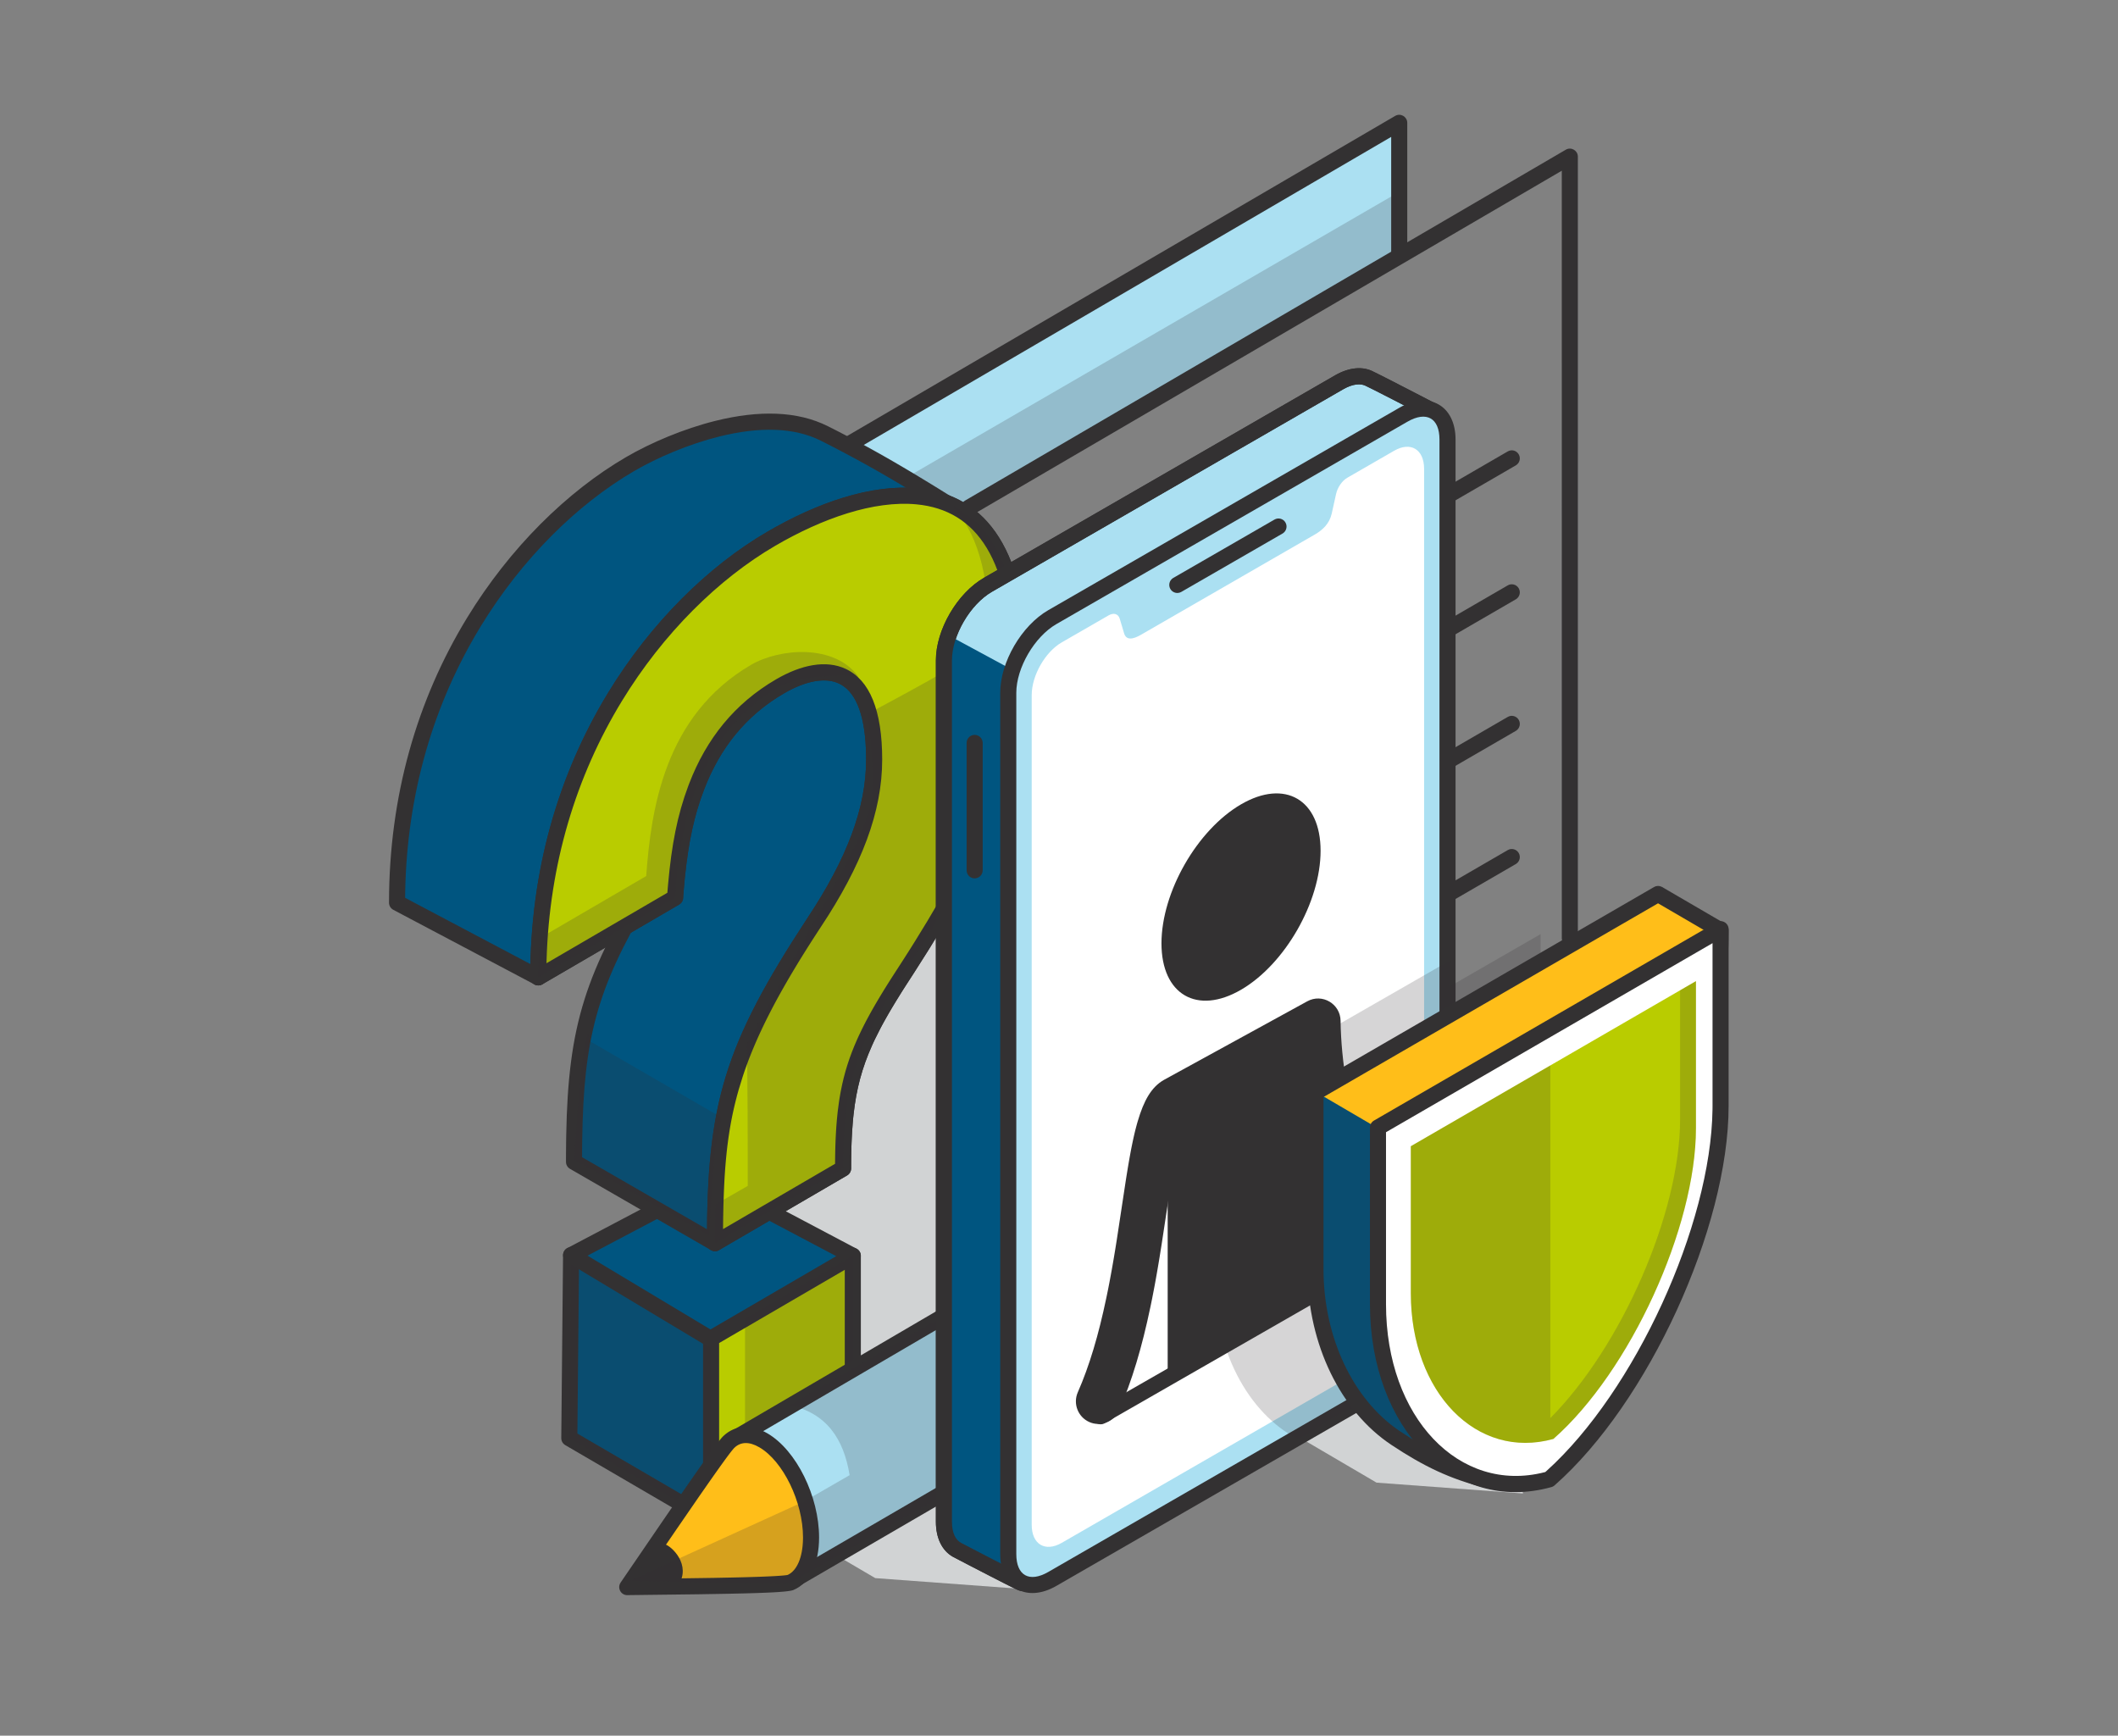 <svg width="144" height="118" viewBox="0 0 144 118" fill="none" xmlns="http://www.w3.org/2000/svg">
<rect x="0" y="0" width="144" height="118" fill="#808080" stroke="none"/>
<rect opacity="0.01" width="144" height="118" fill="white"/>
<path fill-rule="evenodd" clip-rule="evenodd" d="M57.77 32.808L57.514 30.338L95.133 8.354L95.002 17.631L62.719 36.052L57.77 32.808Z" fill="#ABE0F2"/>
<path d="M94.856 7.879C95.21 7.673 95.652 7.916 95.677 8.318L95.678 8.354V17.201C95.678 17.504 95.433 17.749 95.131 17.749C94.842 17.749 94.605 17.523 94.586 17.237L94.585 17.201L94.585 9.307L54.563 32.68C54.313 32.826 53.996 32.751 53.836 32.514L53.816 32.482C53.671 32.231 53.746 31.912 53.982 31.752L54.014 31.732L94.856 7.879Z" fill="#333132"/>
<path opacity="0.2" fill-rule="evenodd" clip-rule="evenodd" d="M60.984 32.836L91.109 15.376L95 13.121V17.631L61.424 37.092L60.984 32.836Z" fill="#333132"/>
<path fill-rule="evenodd" clip-rule="evenodd" d="M103.543 101.533L93.591 100.798L84.883 95.693L92.063 91.289L92.091 79.056L86.053 76.117L91.402 72.947C91.402 72.947 91.286 67.192 92.749 64.034C94.213 60.875 98.787 68.224 98.787 68.224L103.543 101.533Z" fill="#D1D3D4"/>
<path fill-rule="evenodd" clip-rule="evenodd" d="M69.461 108.023L59.509 107.289L50.801 102.184L57.981 97.779L58.009 85.546L51.971 82.608L57.32 79.438C57.32 79.438 57.204 73.683 58.667 70.524C60.131 67.366 64.082 62.444 64.082 62.444L69.461 108.023Z" fill="#D1D3D4"/>
<path fill-rule="evenodd" clip-rule="evenodd" d="M48.345 103.395L38.707 97.773L38.828 85.336L48.38 80.301L57.981 85.376L48.345 103.395Z" fill="#005580"/>
<path fill-rule="evenodd" clip-rule="evenodd" d="M38.573 84.85L48.125 79.815C48.285 79.731 48.475 79.731 48.634 79.815L58.235 84.891C58.504 85.033 58.606 85.367 58.462 85.635L48.826 103.655C48.68 103.928 48.337 104.026 48.07 103.87L38.432 98.248C38.262 98.148 38.158 97.965 38.16 97.768L38.281 85.33C38.283 85.128 38.395 84.944 38.573 84.85ZM57.239 85.604L48.379 80.92L39.37 85.669L39.256 97.459L48.13 102.636L57.239 85.604Z" fill="#333132"/>
<path fill-rule="evenodd" clip-rule="evenodd" d="M61.772 49.346C61.772 49.346 60.148 44.912 59.657 44.457C59.616 44.419 59.535 44.391 59.425 44.37C59.627 43.09 65.816 36.992 66.176 35.355C61.353 32.283 58.81 30.862 56.054 29.472C51.737 27.294 45.361 30.082 42.836 31.554C35.642 35.746 26.996 46.063 26.996 61.37L36.597 66.445L41.005 56.623C41.335 52.296 49.825 46.883 49.819 47.041L46.626 48.892C46.626 48.892 45.166 57.997 45.087 58.669C39.622 67.223 39.028 70.859 39.028 78.989L48.609 84.515L54.975 68.183L59.053 60.452L62.111 53.44L61.772 49.346Z" fill="#005580"/>
<path fill-rule="evenodd" clip-rule="evenodd" d="M56.299 28.982C54.209 27.928 51.58 27.881 48.641 28.612C46.471 29.151 44.24 30.101 42.561 31.079C38.544 33.421 34.649 37.259 31.752 42.008C28.349 47.586 26.449 54.141 26.449 61.37C26.449 61.573 26.562 61.76 26.741 61.855L36.342 66.93L36.376 66.947C36.648 67.068 36.971 66.947 37.095 66.67L41.503 56.849L41.52 56.804C41.536 56.76 41.546 56.713 41.55 56.665L41.556 56.596L41.564 56.52C41.728 55.193 42.76 53.618 44.39 51.967L44.581 51.776C44.613 51.744 44.645 51.712 44.678 51.68L44.877 51.488C44.977 51.392 45.08 51.296 45.184 51.2L45.395 51.007C45.502 50.91 45.61 50.813 45.721 50.716L45.79 50.655L45.61 51.784L45.071 55.178L44.628 58.019L44.561 58.475L44.473 58.614L44.174 59.087C39.756 66.114 38.635 69.735 38.496 77.18L38.489 77.682C38.485 77.936 38.483 78.194 38.482 78.457L38.481 78.989C38.481 79.186 38.585 79.367 38.755 79.465L48.337 84.99L48.369 85.008L48.402 85.023C48.68 85.137 49.005 85.004 49.118 84.715L55.473 68.412L59.535 60.708L59.553 60.672L62.611 53.66L62.628 53.617C62.652 53.546 62.662 53.47 62.656 53.394L62.316 49.301L62.309 49.252C62.304 49.22 62.295 49.188 62.284 49.157L62.083 48.618L61.899 48.133C61.709 47.635 61.516 47.142 61.328 46.677L61.267 46.528L61.149 46.24L61.029 45.952L60.877 45.597L60.805 45.434L60.735 45.279L60.636 45.063L60.573 44.93L60.542 44.867L60.482 44.748L60.453 44.691L60.395 44.584C60.386 44.567 60.377 44.55 60.368 44.534L60.314 44.44L60.262 44.355C60.253 44.341 60.245 44.328 60.236 44.315L60.187 44.242C60.162 44.208 60.138 44.176 60.115 44.148L60.104 44.136L60.127 44.098L60.178 44.017L60.237 43.928L60.303 43.831L60.377 43.727L60.489 43.575L60.651 43.364L60.876 43.076L61.003 42.918L61.336 42.51L61.607 42.182L62.035 41.672L62.673 40.919L63.629 39.8L63.958 39.412L64.339 38.959L64.483 38.786L64.755 38.457L64.883 38.3L65.126 37.999L65.295 37.786L65.454 37.583L65.602 37.389L65.741 37.204L65.828 37.086L65.91 36.972L65.988 36.861L66.097 36.702L66.165 36.6L66.228 36.501L66.288 36.406L66.343 36.314L66.395 36.224L66.443 36.138L66.487 36.054L66.527 35.973L66.563 35.895L66.596 35.819L66.626 35.746L66.652 35.675C66.656 35.663 66.66 35.651 66.663 35.64L66.684 35.572C66.694 35.538 66.702 35.505 66.709 35.473C66.758 35.248 66.662 35.015 66.468 34.892L65.849 34.498L65.252 34.122L64.536 33.673L64.166 33.443L63.627 33.109L63.105 32.789L62.599 32.482L62.108 32.186L61.63 31.902L61.164 31.628L60.709 31.363L60.264 31.107L59.826 30.859L59.395 30.618L58.969 30.383L58.547 30.154L58.267 30.003L57.988 29.854L57.709 29.707L57.43 29.561L57.043 29.36L56.858 29.265L56.299 28.982ZM43.11 32.028C44.704 31.099 46.84 30.19 48.904 29.677C51.613 29.003 53.991 29.045 55.808 29.962L56.179 30.15L56.545 30.337L56.92 30.531L57.299 30.73L57.678 30.931L58.057 31.135L58.44 31.343L58.825 31.555L59.215 31.773L59.61 31.996L59.877 32.149L60.283 32.383L60.838 32.707L61.41 33.046L61.851 33.311L62.305 33.585L62.771 33.87L63.415 34.266L64.086 34.684L64.788 35.124L65.504 35.577L65.464 35.651L65.421 35.727L65.373 35.806L65.32 35.89L65.233 36.024L65.135 36.168L65.064 36.269L64.988 36.375L64.866 36.542L64.686 36.781L64.539 36.972L64.381 37.173L64.211 37.386L63.969 37.686L63.637 38.089L63.198 38.615L62.88 38.99L62.087 39.92L61.501 40.607L60.816 41.416L60.549 41.738L60.261 42.088L60.007 42.403L59.82 42.64L59.686 42.814L59.593 42.937L59.481 43.091L59.405 43.199L59.313 43.334L59.252 43.429L59.195 43.52L59.145 43.605L59.114 43.66L59.072 43.74L59.047 43.791L59.012 43.865L58.992 43.913L58.974 43.959L58.949 44.027L58.935 44.072L58.916 44.137L58.906 44.18L58.893 44.243L58.885 44.285L58.881 44.321L58.879 44.358C58.873 44.611 59.042 44.838 59.289 44.902L59.325 44.91L59.346 44.942L59.36 44.966L59.408 45.051L59.445 45.121L59.507 45.242L59.575 45.383L59.678 45.6L59.761 45.783L59.88 46.052L59.975 46.27L60.106 46.58L60.256 46.943L60.409 47.321C60.596 47.788 60.786 48.28 60.973 48.772L61.061 49.005L61.233 49.467L61.555 53.347L58.56 60.214L54.492 67.927L54.478 67.954L54.472 67.969L48.331 83.722L39.574 78.672L39.576 78.219C39.577 78.136 39.577 78.054 39.578 77.972L39.584 77.486C39.685 70.68 40.565 67.224 44.056 61.371L44.306 60.953C44.392 60.813 44.478 60.671 44.566 60.528L44.835 60.093C44.926 59.947 45.018 59.799 45.112 59.649L45.399 59.196L45.546 58.965C45.591 58.895 45.619 58.816 45.629 58.734L45.637 58.671L45.733 58.021L46.03 56.114L47.066 49.598C47.609 49.169 48.154 48.766 48.658 48.414L48.928 48.227C49.061 48.136 49.19 48.05 49.315 47.968L49.332 47.956L50.092 47.516L50.126 47.495C50.269 47.398 50.358 47.237 50.364 47.063C50.376 46.77 50.169 46.546 49.915 46.499C49.821 46.481 49.751 46.488 49.678 46.506C49.629 46.518 49.589 46.533 49.544 46.554C49.523 46.563 49.501 46.574 49.477 46.586L49.4 46.628L49.312 46.678L49.215 46.735L49.107 46.801L48.927 46.914L48.76 47.021L46.352 48.417L46.318 48.439C46.194 48.524 46.11 48.656 46.086 48.805L46.054 49.004L45.866 49.158L45.636 49.347L45.411 49.536L45.189 49.726C45.153 49.757 45.116 49.789 45.08 49.82L44.865 50.009C44.829 50.041 44.794 50.072 44.759 50.104L44.55 50.292L44.345 50.481C44.311 50.512 44.278 50.544 44.245 50.575L44.046 50.763C43.981 50.826 43.917 50.888 43.853 50.951L43.664 51.138C43.353 51.451 43.061 51.761 42.79 52.07L42.63 52.255C41.395 53.704 40.627 55.108 40.475 56.419L40.469 56.482L36.337 65.688L27.544 61.039L27.545 60.908L27.548 60.677C27.665 53.928 29.493 47.81 32.684 42.581C35.487 37.987 39.25 34.278 43.11 32.028Z" fill="#333132"/>
<path fill-rule="evenodd" clip-rule="evenodd" d="M57.98 97.779L48.344 103.396V90.992L57.98 85.376V97.779Z" fill="#B9CC00"/>
<path fill-rule="evenodd" clip-rule="evenodd" d="M48.071 90.518L57.707 84.902C58.071 84.689 58.528 84.953 58.528 85.376V97.779C58.528 97.975 58.424 98.156 58.256 98.254L48.62 103.87C48.255 104.082 47.799 103.818 47.799 103.396V90.992C47.799 90.797 47.903 90.616 48.071 90.518ZM57.435 97.463V86.329L48.892 91.308V102.443L57.435 97.463Z" fill="#333132"/>
<path opacity="0.2" fill-rule="evenodd" clip-rule="evenodd" d="M50.654 89.646V99.76L48.344 101.106V103.395L57.98 97.779V85.376L50.654 89.646Z" fill="#333132"/>
<path opacity="0.2" fill-rule="evenodd" clip-rule="evenodd" d="M38.828 85.336L48.345 90.992V103.395L38.707 97.773L38.828 85.336Z" fill="#333132"/>
<path fill-rule="evenodd" clip-rule="evenodd" d="M38.828 85.336L48.352 91.051L38.828 85.336Z" fill="#B9CC00"/>
<path d="M38.359 85.054C38.507 84.805 38.821 84.717 39.075 84.847L39.108 84.865L48.632 90.58C48.891 90.735 48.975 91.072 48.821 91.332C48.672 91.581 48.358 91.669 48.104 91.54L48.071 91.522L38.547 85.806C38.288 85.651 38.204 85.314 38.359 85.054Z" fill="#333132"/>
<path fill-rule="evenodd" clip-rule="evenodd" d="M48.61 84.515C48.61 76.07 49.269 71.991 55.342 62.734C57.916 58.859 59.433 55.247 59.433 51.641C59.433 44.779 55.803 45.048 53.031 46.663C47.092 50.125 46.233 56.607 45.904 60.934V61.022L36.598 66.445C36.598 51.139 45.244 40.822 52.438 36.629C56.397 34.321 69.333 28.277 69.333 45.519C69.333 52.644 66.429 58.559 61.347 66.359C58.509 70.74 57.321 73.104 57.321 79.438L48.61 84.515Z" fill="#FFBE19"/>
<path fill-rule="evenodd" clip-rule="evenodd" d="M41.353 47.083C44.251 42.335 48.145 38.496 52.163 36.155C55.538 34.188 59.225 32.892 62.422 33.197C67.148 33.648 69.879 37.552 69.879 45.519C69.879 52.032 67.691 57.539 62.148 66.128L61.71 66.805L61.524 67.094L61.344 67.377L61.17 67.655L61.002 67.927L60.919 68.061L60.759 68.325L60.604 68.584L60.454 68.839C60.429 68.882 60.405 68.924 60.381 68.965L60.239 69.214L60.102 69.46L59.97 69.701L59.843 69.94C59.719 70.177 59.602 70.41 59.491 70.64L59.383 70.869L59.28 71.097C58.605 72.608 58.225 74.029 58.033 75.753L58.006 76.014L57.981 76.28C57.962 76.504 57.945 76.733 57.931 76.968L57.916 77.253C57.913 77.301 57.911 77.349 57.909 77.398L57.896 77.692L57.886 77.993L57.882 78.146L57.875 78.458L57.873 78.616L57.869 78.939L57.868 79.103L57.867 79.437C57.867 79.633 57.763 79.814 57.595 79.912L48.884 84.989C48.519 85.201 48.063 84.937 48.063 84.514C48.063 75.079 49.201 71.097 54.887 62.43C57.57 58.389 58.886 54.939 58.886 51.641C58.886 51.558 58.886 51.476 58.885 51.395L58.88 51.156L58.872 50.923C58.768 48.391 58.1 46.968 57.04 46.47C56.097 46.027 54.751 46.295 53.305 47.138C50.7 48.656 48.956 50.857 47.873 53.672C47.195 55.432 46.821 57.224 46.582 59.483L46.545 59.844C46.522 60.087 46.499 60.335 46.478 60.59L46.449 60.955L46.449 61.022C46.449 61.204 46.359 61.373 46.21 61.475L46.177 61.496L36.871 66.919C36.507 67.132 36.051 66.868 36.051 66.445C36.051 59.216 37.95 52.661 41.353 47.083ZM68.786 45.519C68.786 38.068 66.416 34.68 62.318 34.289C59.408 34.011 55.905 35.242 52.712 37.103C48.851 39.353 45.088 43.062 42.285 47.656C39.167 52.767 37.35 58.726 37.16 65.293L37.155 65.486L45.373 60.696L45.39 60.493L45.423 60.103C45.66 57.468 46.043 55.433 46.798 53.423L46.854 53.276C48.022 50.24 49.924 47.84 52.757 46.189C54.48 45.184 56.167 44.849 57.503 45.476C59.123 46.237 59.979 48.278 59.979 51.641C59.979 55.188 58.589 58.833 55.798 63.036L55.678 63.219L55.443 63.581L55.213 63.937L55.1 64.113L54.879 64.462L54.663 64.806L54.453 65.144L54.248 65.478L54.148 65.644L53.951 65.971L53.759 66.293L53.573 66.612L53.391 66.926L53.215 67.236C53.186 67.288 53.157 67.339 53.128 67.39L52.959 67.694C52.942 67.725 52.925 67.757 52.908 67.788C52.897 67.807 52.887 67.826 52.876 67.845L52.714 68.144C52.688 68.194 52.661 68.243 52.635 68.292L52.48 68.586L52.33 68.877C52.305 68.925 52.281 68.973 52.257 69.021L52.113 69.306C52.066 69.401 52.02 69.496 51.974 69.589L51.839 69.87L51.709 70.147C51.688 70.193 51.666 70.239 51.645 70.285L51.521 70.558L51.401 70.83C51.362 70.92 51.324 71.01 51.286 71.099L51.174 71.366L51.066 71.631C51.031 71.719 50.996 71.807 50.962 71.894L50.861 72.156C50.845 72.2 50.829 72.243 50.813 72.287L50.718 72.546L50.627 72.804C50.612 72.847 50.597 72.89 50.583 72.933L50.497 73.189C50.399 73.488 50.308 73.784 50.223 74.08L50.188 74.205L50.119 74.454C50.108 74.496 50.097 74.537 50.086 74.579L50.022 74.828L49.96 75.078C49.94 75.161 49.921 75.245 49.901 75.328L49.845 75.579C49.827 75.663 49.809 75.748 49.791 75.832L49.74 76.086L49.692 76.343C49.676 76.428 49.661 76.515 49.646 76.601L49.602 76.863C49.581 76.994 49.56 77.126 49.541 77.26L49.503 77.53L49.468 77.803C49.464 77.828 49.461 77.853 49.458 77.877C49.456 77.899 49.453 77.92 49.45 77.941L49.418 78.221C49.415 78.251 49.412 78.28 49.408 78.31C49.407 78.328 49.405 78.345 49.403 78.362L49.374 78.649L49.347 78.941L49.322 79.238L49.298 79.541L49.277 79.85L49.267 80.007L49.249 80.326L49.233 80.652L49.218 80.985L49.199 81.499L49.193 81.675L49.183 82.032L49.172 82.584L49.168 82.772L49.163 83.156L49.159 83.56L56.775 79.121L56.778 78.759L56.783 78.436L56.786 78.278L56.794 77.965L56.799 77.812L56.81 77.509L56.824 77.213C56.829 77.115 56.834 77.018 56.84 76.922L56.858 76.637C56.861 76.59 56.865 76.543 56.868 76.497L56.89 76.22C56.902 76.083 56.915 75.948 56.929 75.814L56.957 75.549C56.983 75.33 57.011 75.115 57.042 74.905L57.081 74.654C57.094 74.571 57.108 74.488 57.123 74.406L57.168 74.162C57.401 72.946 57.754 71.836 58.269 70.68L58.373 70.449C58.445 70.294 58.519 70.138 58.597 69.981L58.715 69.744C58.755 69.664 58.796 69.585 58.838 69.504L58.965 69.263C59.031 69.141 59.097 69.018 59.166 68.894L59.305 68.645C59.329 68.603 59.353 68.561 59.377 68.519L59.524 68.264L59.676 68.006L59.833 67.743L59.995 67.476L60.078 67.34L60.248 67.066L60.424 66.786L60.605 66.501L60.791 66.211L61.227 65.539L61.556 65.026L61.877 64.522L62.189 64.024C66.919 56.452 68.786 51.393 68.786 45.519Z" fill="#333132"/>
<path fill-rule="evenodd" clip-rule="evenodd" d="M48.61 84.515C48.61 76.07 49.269 71.991 55.342 62.734C57.916 58.859 59.433 55.247 59.433 51.641C59.433 44.779 55.803 45.048 53.031 46.663C47.092 50.125 46.233 56.607 45.904 60.934V61.022L36.598 66.445C36.598 51.139 45.244 40.822 52.438 36.629C56.397 34.321 69.333 28.277 69.333 45.519C69.333 52.644 66.429 58.559 61.347 66.359C58.509 70.74 57.321 73.104 57.321 79.438L48.61 84.515Z" fill="#B9CC00"/>
<path fill-rule="evenodd" clip-rule="evenodd" d="M41.353 47.083C44.251 42.335 48.145 38.496 52.163 36.155C55.538 34.188 59.225 32.892 62.422 33.197C67.148 33.648 69.879 37.552 69.879 45.519C69.879 52.032 67.691 57.539 62.148 66.128L61.71 66.805L61.524 67.094L61.344 67.377L61.17 67.655L61.002 67.927L60.919 68.061L60.759 68.325L60.604 68.584L60.454 68.839C60.429 68.882 60.405 68.924 60.381 68.965L60.239 69.214L60.102 69.46L59.97 69.701L59.843 69.94C59.719 70.177 59.602 70.41 59.491 70.64L59.383 70.869L59.28 71.097C58.605 72.608 58.225 74.029 58.033 75.753L58.006 76.014L57.981 76.28C57.962 76.504 57.945 76.733 57.931 76.968L57.916 77.253C57.913 77.301 57.911 77.349 57.909 77.398L57.896 77.692L57.886 77.993L57.882 78.146L57.875 78.458L57.873 78.616L57.869 78.939L57.868 79.103L57.867 79.437C57.867 79.633 57.763 79.814 57.595 79.912L48.884 84.989C48.519 85.201 48.063 84.937 48.063 84.514C48.063 75.079 49.201 71.097 54.887 62.43C57.57 58.389 58.886 54.939 58.886 51.641C58.886 51.558 58.886 51.476 58.885 51.395L58.88 51.156L58.872 50.923C58.768 48.391 58.1 46.968 57.04 46.47C56.097 46.027 54.751 46.295 53.305 47.138C50.7 48.656 48.956 50.857 47.873 53.672C47.195 55.432 46.821 57.224 46.582 59.483L46.545 59.844C46.522 60.087 46.499 60.335 46.478 60.59L46.449 60.955L46.449 61.022C46.449 61.204 46.359 61.373 46.21 61.475L46.177 61.496L36.871 66.919C36.507 67.132 36.051 66.868 36.051 66.445C36.051 59.216 37.95 52.661 41.353 47.083ZM68.786 45.519C68.786 38.068 66.416 34.68 62.318 34.289C59.408 34.011 55.905 35.242 52.712 37.103C48.851 39.353 45.088 43.062 42.285 47.656C39.167 52.767 37.35 58.726 37.16 65.293L37.155 65.486L45.373 60.696L45.39 60.493L45.423 60.103C45.66 57.468 46.043 55.433 46.798 53.423L46.854 53.276C48.022 50.24 49.924 47.84 52.757 46.189C54.48 45.184 56.167 44.849 57.503 45.476C59.123 46.237 59.979 48.278 59.979 51.641C59.979 55.188 58.589 58.833 55.798 63.036L55.678 63.219L55.443 63.581L55.213 63.937L55.1 64.113L54.879 64.462L54.663 64.806L54.453 65.144L54.248 65.478L54.148 65.644L53.951 65.971L53.759 66.293L53.573 66.612L53.391 66.926L53.215 67.236C53.186 67.288 53.157 67.339 53.128 67.39L52.959 67.694C52.942 67.725 52.925 67.757 52.908 67.788C52.897 67.807 52.887 67.826 52.876 67.845L52.714 68.144C52.688 68.194 52.661 68.243 52.635 68.292L52.48 68.586L52.33 68.877C52.305 68.925 52.281 68.973 52.257 69.021L52.113 69.306C52.066 69.401 52.02 69.496 51.974 69.589L51.839 69.87L51.709 70.147C51.688 70.193 51.666 70.239 51.645 70.285L51.521 70.558L51.401 70.83C51.362 70.92 51.324 71.01 51.286 71.099L51.174 71.366L51.066 71.631C51.031 71.719 50.996 71.807 50.962 71.894L50.861 72.156C50.845 72.2 50.829 72.243 50.813 72.287L50.718 72.546L50.627 72.804C50.612 72.847 50.597 72.89 50.583 72.933L50.497 73.189C50.399 73.488 50.308 73.784 50.223 74.08L50.188 74.205L50.119 74.454C50.108 74.496 50.097 74.537 50.086 74.579L50.022 74.828L49.96 75.078C49.94 75.161 49.921 75.245 49.901 75.328L49.845 75.579C49.827 75.663 49.809 75.748 49.791 75.832L49.74 76.086L49.692 76.343C49.676 76.428 49.661 76.515 49.646 76.601L49.602 76.863C49.581 76.994 49.56 77.126 49.541 77.26L49.503 77.53L49.468 77.803C49.464 77.828 49.461 77.853 49.458 77.877C49.456 77.899 49.453 77.92 49.45 77.941L49.418 78.221C49.415 78.251 49.412 78.28 49.408 78.31C49.407 78.328 49.405 78.345 49.403 78.362L49.374 78.649L49.347 78.941L49.322 79.238L49.298 79.541L49.277 79.85L49.267 80.007L49.249 80.326L49.233 80.652L49.218 80.985L49.199 81.499L49.193 81.675L49.183 82.032L49.172 82.584L49.168 82.772L49.163 83.156L49.159 83.56L56.775 79.121L56.778 78.759L56.783 78.436L56.786 78.278L56.794 77.965L56.799 77.812L56.81 77.509L56.824 77.213C56.829 77.115 56.834 77.018 56.84 76.922L56.858 76.637C56.861 76.59 56.865 76.543 56.868 76.497L56.89 76.22C56.902 76.083 56.915 75.948 56.929 75.814L56.957 75.549C56.983 75.33 57.011 75.115 57.042 74.905L57.081 74.654C57.094 74.571 57.108 74.488 57.123 74.406L57.168 74.162C57.401 72.946 57.754 71.836 58.269 70.68L58.373 70.449C58.445 70.294 58.519 70.138 58.597 69.981L58.715 69.744C58.755 69.664 58.796 69.585 58.838 69.504L58.965 69.263C59.031 69.141 59.097 69.018 59.166 68.894L59.305 68.645C59.329 68.603 59.353 68.561 59.377 68.519L59.524 68.264L59.676 68.006L59.833 67.743L59.995 67.476L60.078 67.34L60.248 67.066L60.424 66.786L60.605 66.501L60.791 66.211L61.227 65.539L61.556 65.026L61.877 64.522L62.189 64.024C66.919 56.452 68.786 51.393 68.786 45.519Z" fill="#333132"/>
<path opacity="0.2" fill-rule="evenodd" clip-rule="evenodd" d="M48.196 83.98L48.609 78.132L49.089 75.993L40.08 70.772C40.08 70.772 39.974 69.09 39.602 72.159C39.23 75.229 39.045 78.862 39.045 78.862L48.196 83.98Z" fill="#333132"/>
<path opacity="0.2" fill-rule="evenodd" clip-rule="evenodd" d="M53.031 46.663C54.182 45.992 57.245 45.81 58.37 46.018C56.754 43.755 53.007 44.067 51.069 45.196C45.129 48.658 44.271 55.14 43.941 59.467V59.555L36.689 63.782C36.63 64.652 36.598 65.539 36.598 66.445L45.904 61.021V60.934C46.233 56.607 47.091 50.125 53.031 46.663Z" fill="#333132"/>
<path opacity="0.2" fill-rule="evenodd" clip-rule="evenodd" d="M64.734 34.371C66.323 36.129 67.276 38.69 67.276 43.594C67.276 44.175 58.97 48.536 58.97 48.536C58.97 48.536 59.559 52.22 59.242 54.448C58.925 56.677 55.411 62.518 55.411 62.518L50.765 71.039C50.838 73.022 50.838 77.871 50.838 80.624L48.64 81.886C48.618 82.719 48.609 83.589 48.609 84.515L57.321 79.438C57.321 73.104 58.509 70.74 61.347 66.359C66.429 58.559 69.333 52.644 69.333 45.519C69.333 38.798 67.367 35.616 64.734 34.371Z" fill="#333132"/>
<path fill-rule="evenodd" clip-rule="evenodd" d="M66.988 90.201L84.539 79.936C84.95 79.679 85.367 79.632 85.891 79.938C86.977 80.573 87.858 82.37 87.858 83.953C87.858 84.802 87.604 85.414 87.201 85.703C87.062 85.802 69.516 96.002 69.516 96.002L66.988 90.201Z" fill="#FFBE19"/>
<path fill-rule="evenodd" clip-rule="evenodd" d="M66.713 89.727L84.249 79.471C84.86 79.088 85.494 79.072 86.165 79.464L86.228 79.502C87.465 80.27 88.404 82.216 88.404 83.953C88.404 84.94 88.098 85.734 87.518 86.149L87.514 86.152L86.88 86.528L70.55 96.035L69.757 96.494C69.48 96.631 69.141 96.51 69.015 96.222L66.487 90.421C66.376 90.166 66.473 89.867 66.713 89.727ZM87.311 83.953C87.311 82.553 86.521 80.941 85.616 80.412C85.298 80.227 85.099 80.232 84.813 80.41L67.684 90.429L69.771 95.22L78.085 90.385L86.881 85.257L86.911 85.235C87.147 85.042 87.311 84.593 87.311 83.953Z" fill="#333132"/>
<path fill-rule="evenodd" clip-rule="evenodd" d="M49.867 97.843L78.718 80.969C79.394 80.546 80.079 80.469 80.941 80.972C82.727 82.015 84.175 84.97 84.175 87.571C84.175 88.967 83.758 89.975 83.095 90.449C82.866 90.612 54.023 107.38 54.023 107.38L49.867 97.843Z" fill="#ABE0F2"/>
<path fill-rule="evenodd" clip-rule="evenodd" d="M49.592 97.37L78.429 80.504C79.324 79.943 80.225 79.92 81.215 80.498L81.285 80.54C83.219 81.721 84.721 84.819 84.721 87.571C84.721 89.091 84.259 90.289 83.412 90.895L83.233 91.004L82.199 91.612L68.313 99.703L54.264 107.872C53.987 108.009 53.648 107.888 53.522 107.6L49.366 98.063C49.255 97.808 49.352 97.51 49.592 97.37ZM83.629 87.571C83.629 85.153 82.271 82.383 80.666 81.446L80.605 81.412C79.999 81.076 79.544 81.098 78.993 81.443L50.562 98.071L54.278 106.597L59.831 103.369L74.566 94.795L82.145 90.375L82.773 90.004L82.818 89.972C83.313 89.585 83.629 88.737 83.629 87.571Z" fill="#333132"/>
<path fill-rule="evenodd" clip-rule="evenodd" d="M42.647 107.898C45.869 107.857 53.22 107.806 53.742 107.587C54.587 107.23 55.141 106.133 55.141 104.524C55.141 101.922 53.693 98.967 51.907 97.924C50.981 97.384 50.146 97.463 49.556 98.027C49.009 98.551 45.553 103.645 42.647 107.898Z" fill="#FFBE19"/>
<path fill-rule="evenodd" clip-rule="evenodd" d="M49.14 97.67L49.18 97.63C49.974 96.871 51.081 96.808 52.182 97.45C54.15 98.599 55.688 101.739 55.688 104.524C55.688 106.29 55.061 107.626 53.953 108.092L53.926 108.103L53.876 108.118L53.836 108.128L53.769 108.143L53.662 108.161L53.57 108.174L53.466 108.187L53.392 108.195L53.227 108.211L52.943 108.233L52.728 108.247L52.432 108.263L51.962 108.284L51.345 108.306L50.734 108.324L49.42 108.354L47.469 108.387L42.618 108.446C42.197 108.426 41.953 107.945 42.196 107.588L45.142 103.278L46.497 101.309L47.177 100.331L47.605 99.72L48.023 99.132L48.303 98.744L48.545 98.414L48.751 98.141L48.877 97.98L48.965 97.87L49.043 97.778L49.094 97.719L49.14 97.67ZM54.596 104.524C54.596 102.106 53.238 99.336 51.633 98.399C50.931 97.989 50.355 98.022 49.934 98.424L49.924 98.434L49.889 98.47L49.833 98.535L49.746 98.641L49.639 98.777L49.487 98.978L49.274 99.267L48.984 99.669L48.597 100.213L48.145 100.857L47.503 101.779L45.998 103.965L43.692 107.337L45.801 107.312L48.473 107.274L49.838 107.247L50.64 107.228L51.469 107.203L52.003 107.183L52.471 107.162L52.793 107.144L53.004 107.13L53.191 107.116L53.346 107.101L53.432 107.091L53.496 107.082L53.548 107.073L53.571 107.063C54.168 106.781 54.577 105.904 54.595 104.611L54.596 104.524Z" fill="#333132"/>
<path fill-rule="evenodd" clip-rule="evenodd" d="M46.266 107.499C46.879 106.168 45.494 104.916 44.999 104.936C44.504 104.956 43.435 107.002 43.435 107.002L43.95 107.837L46.266 107.499Z" fill="#333132"/>
<path d="M81.022 87.687C81.192 87.436 81.532 87.371 81.781 87.542C84.304 89.265 84.222 93.013 81.656 94.631L81.577 94.68L71.033 101.027C70.774 101.183 70.438 101.099 70.283 100.839C70.134 100.59 70.205 100.27 70.439 100.107L70.471 100.086L81.015 93.739C82.974 92.56 83.055 89.739 81.167 88.449C80.917 88.278 80.853 87.937 81.022 87.687Z" fill="#333132"/>
<path opacity="0.2" fill-rule="evenodd" clip-rule="evenodd" d="M83.528 85.442L64.64 89.168L53.678 95.533C56.168 96.052 57.362 97.797 57.764 100.29L54.635 102.093L42.807 107.482L53.55 107.705C53.55 107.705 83.871 90.494 83.892 89.978C83.902 89.729 84.549 88.217 84.459 87.183C84.449 87.065 86.305 86.413 87.308 85.467C88.085 84.733 87.886 82.986 87.808 83.025C86.28 83.793 83.528 85.442 83.528 85.442Z" fill="#333132"/>
<path d="M106.456 10.178C106.81 9.972 107.251 10.215 107.276 10.616L107.277 10.652V63.783C107.277 64.086 107.033 64.332 106.731 64.332C106.441 64.332 106.204 64.105 106.186 63.819L106.185 63.783L106.184 11.606L66.163 34.979C65.913 35.125 65.596 35.05 65.436 34.813L65.416 34.781C65.271 34.53 65.346 34.211 65.582 34.051L65.614 34.031L106.456 10.178Z" fill="#333132"/>
<path fill-rule="evenodd" clip-rule="evenodd" d="M93.173 25.779C92.63 25.467 91.877 25.513 91.043 25.993L67.173 39.754C65.518 40.709 64.176 43.011 64.176 44.898V103.454C64.176 104.428 64.535 105.098 65.109 105.389C65.515 105.601 69.469 107.66 69.469 107.608C69.469 107.554 70.1 106.243 70.1 106.243L70.437 103.261L70.437 103.261L91.043 91.381C92.698 90.427 94.04 88.124 94.04 86.237V30.939L94.544 30.653L97.036 28.633L97.395 27.944C97.395 27.944 93.986 26.166 93.173 25.779Z" fill="#ABE0F2"/>
<path fill-rule="evenodd" clip-rule="evenodd" d="M69.988 107.773L69.986 107.785C69.975 107.82 69.96 107.849 69.934 107.887L69.897 107.938L69.848 108.003L69.815 108.027L69.742 108.079C69.697 108.11 69.673 108.121 69.629 108.133L69.585 108.145L69.5 108.154L69.465 108.157L69.439 108.158L69.418 108.156L69.382 108.151L69.326 108.139L69.298 108.132L69.252 108.116C69.235 108.109 69.217 108.102 69.196 108.093L69.168 108.081L69.102 108.05L68.979 107.991L68.722 107.865L68.226 107.615L67.27 107.126L66.091 106.517L64.806 105.849C64.047 105.433 63.629 104.565 63.629 103.454V44.898C63.629 42.814 65.076 40.331 66.9 39.279L90.77 25.517C91.728 24.966 92.68 24.875 93.424 25.292L93.507 25.332L93.869 25.511L94.735 25.951L96.469 26.845L97.647 27.457C97.915 27.597 98.019 27.929 97.879 28.198L97.52 28.887C97.485 28.954 97.437 29.012 97.379 29.059L94.887 31.08C94.864 31.099 94.839 31.116 94.812 31.131L94.586 31.259L94.586 86.237C94.586 88.292 93.179 90.736 91.391 91.812L91.315 91.857L70.948 103.598L70.642 106.305C70.637 106.351 70.626 106.396 70.61 106.439L70.591 106.482L70.42 106.84L70.278 107.14L70.103 107.515L70.018 107.703L69.988 107.773ZM92.939 26.275L92.901 26.255C92.528 26.041 91.97 26.091 91.315 26.469L67.445 40.23C65.958 41.087 64.722 43.209 64.722 44.898V103.454C64.722 104.21 64.966 104.702 65.361 104.902L67.171 105.842L68.461 106.505L69.194 106.875L69.217 106.826L69.567 106.089L69.892 103.213L69.898 103.17C69.922 103.024 70.004 102.891 70.132 102.806L70.164 102.785L90.77 90.906C92.257 90.049 93.493 87.927 93.493 86.237V30.939C93.493 30.741 93.6 30.558 93.771 30.461L94.236 30.198L96.604 28.277L96.656 28.177L95.968 27.82L94.987 27.313L93.808 26.709L93.239 26.422L92.939 26.275Z" fill="#333132"/>
<path fill-rule="evenodd" clip-rule="evenodd" d="M64.573 43.238L68.582 45.405V106.849C68.582 106.849 64.573 105.353 64.522 105.198C64.471 105.043 64.162 104.321 64.162 100.71C64.162 97.098 64.573 43.238 64.573 43.238Z" fill="#005580"/>
<path fill-rule="evenodd" clip-rule="evenodd" d="M69.988 107.773L69.986 107.785C69.975 107.82 69.96 107.849 69.934 107.887L69.897 107.938L69.848 108.003L69.815 108.027L69.742 108.079C69.697 108.11 69.673 108.121 69.629 108.133L69.585 108.145L69.5 108.154L69.465 108.157L69.439 108.158L69.418 108.156L69.382 108.151L69.326 108.139L69.298 108.132L69.252 108.116C69.235 108.109 69.217 108.102 69.196 108.093L69.168 108.081L69.102 108.05L68.979 107.991L68.722 107.865L68.226 107.615L67.27 107.126L66.091 106.517L64.806 105.849C64.047 105.433 63.629 104.565 63.629 103.454V44.898C63.629 42.814 65.076 40.331 66.9 39.279L90.77 25.517C91.728 24.966 92.68 24.875 93.424 25.292L93.507 25.332L93.869 25.511L94.735 25.951L96.469 26.845L97.647 27.457C97.915 27.597 98.019 27.929 97.879 28.198L97.52 28.887C97.485 28.954 97.437 29.012 97.379 29.059L94.887 31.08C94.864 31.099 94.839 31.116 94.812 31.131L94.586 31.259L94.586 86.237C94.586 88.292 93.179 90.736 91.391 91.812L91.315 91.857L70.948 103.598L70.642 106.305C70.637 106.351 70.626 106.396 70.61 106.439L70.591 106.482L70.42 106.84L70.278 107.14L70.103 107.515L70.018 107.703L69.988 107.773ZM92.939 26.275L92.901 26.255C92.528 26.041 91.97 26.091 91.315 26.469L67.445 40.23C65.958 41.087 64.722 43.209 64.722 44.898V103.454C64.722 104.21 64.966 104.702 65.361 104.902L67.171 105.842L68.461 106.505L69.194 106.875L69.217 106.826L69.567 106.089L69.892 103.213L69.898 103.17C69.922 103.024 70.004 102.891 70.132 102.806L70.164 102.785L90.77 90.906C92.257 90.049 93.493 87.927 93.493 86.237V30.939C93.493 30.741 93.6 30.558 93.771 30.461L94.236 30.198L96.604 28.277L96.656 28.177L95.968 27.82L94.987 27.313L93.808 26.709L93.239 26.422L92.939 26.275Z" fill="#333132"/>
<path fill-rule="evenodd" clip-rule="evenodd" d="M95.418 93.582L71.548 107.344C69.892 108.298 68.551 107.542 68.551 105.655V47.099C68.551 45.213 69.892 42.91 71.548 41.955L95.418 28.194C97.073 27.24 98.415 27.996 98.415 29.882V88.439C98.415 90.325 97.073 92.628 95.418 93.582Z" fill="#ABE0F2"/>
<path fill-rule="evenodd" clip-rule="evenodd" d="M71.275 41.48L95.145 27.719C97.161 26.556 98.961 27.57 98.961 29.882V88.439C98.961 90.522 97.514 93.006 95.69 94.058L71.819 107.819C69.803 108.981 68.004 107.968 68.004 105.655V47.099C68.004 45.015 69.451 42.532 71.275 41.48ZM97.868 88.439V29.882C97.868 28.422 96.984 27.924 95.69 28.67L71.819 42.431C70.333 43.288 69.097 45.41 69.097 47.099V105.655C69.097 107.116 69.981 107.614 71.275 106.868L95.145 93.107C96.632 92.25 97.868 90.127 97.868 88.439Z" fill="#333132"/>
<path fill-rule="evenodd" clip-rule="evenodd" d="M94.781 30.647L91.596 32.483C91.246 32.685 90.938 33.133 90.837 33.586L90.543 34.914C90.39 35.599 89.924 36.034 89.394 36.339L77.573 43.155C77.043 43.46 76.577 43.563 76.425 43.053L76.13 42.065C76.029 41.728 75.721 41.636 75.371 41.837L72.186 43.673C71.059 44.323 70.144 45.927 70.144 47.255V103.662C70.144 104.991 71.059 105.54 72.186 104.891L94.781 91.864C95.908 91.215 96.823 89.611 96.823 88.282V31.875C96.823 30.547 95.908 29.997 94.781 30.647Z" fill="white"/>
<path opacity="0.2" fill-rule="evenodd" clip-rule="evenodd" d="M82.537 74.507V86.518C82.537 91.847 84.866 96.069 88.242 97.839C90.122 96.903 90.535 96.116 92.678 95.519C92.678 95.519 104.744 77.583 104.744 69.482V63.506L98.546 67.074L98.635 65.268L82.537 74.507Z" fill="#333132"/>
<path d="M86.652 35.322C86.914 35.171 87.248 35.262 87.398 35.525C87.542 35.776 87.465 36.095 87.228 36.254L87.197 36.273L80.315 40.241C80.053 40.392 79.719 40.301 79.569 40.038C79.425 39.787 79.502 39.468 79.739 39.309L79.77 39.29L86.652 35.322Z" fill="#333132"/>
<path d="M66.265 49.961C66.555 49.961 66.792 50.187 66.81 50.474L66.812 50.51V59.167C66.812 59.471 66.567 59.716 66.265 59.716C65.975 59.716 65.738 59.49 65.72 59.204L65.719 59.167V50.51C65.719 50.207 65.963 49.961 66.265 49.961Z" fill="#333132"/>
<path fill-rule="evenodd" clip-rule="evenodd" d="M84.377 54.683C81.389 56.422 78.967 60.652 78.967 64.136C78.967 67.618 81.389 69.026 84.377 67.288C87.365 65.549 89.785 61.323 89.785 57.841C89.785 54.358 87.365 52.945 84.377 54.683Z" fill="#333132"/>
<path d="M88.881 68.073C89.893 67.517 91.131 68.244 91.144 69.403C91.175 72.125 91.724 75.375 92.595 78.002C93.028 79.31 93.52 80.399 94.024 81.169C94.259 81.529 94.489 81.806 94.699 81.991C94.855 82.129 94.974 82.197 95.05 82.215C95.872 82.41 96.381 83.238 96.186 84.063C95.991 84.888 95.167 85.399 94.345 85.204C92.96 84.874 91.815 83.678 90.862 81.83L90.764 81.637L90.668 81.439C90.556 81.205 90.446 80.962 90.34 80.71L90.249 80.492L90.16 80.269L90.072 80.043L89.985 79.812L89.9 79.577C89.885 79.537 89.871 79.498 89.857 79.458L89.773 79.217L89.691 78.972C88.982 76.83 88.469 74.347 88.231 71.977L88.226 71.931L80.721 76.047L80.707 76.067L80.678 76.111C80.673 76.119 80.668 76.128 80.663 76.137L80.646 76.166C80.547 76.343 80.442 76.601 80.336 76.938L80.287 77.099L80.249 77.233L80.211 77.374L80.172 77.519C80.166 77.544 80.16 77.569 80.154 77.594L80.097 77.829L80.059 77.993L80.022 78.165L79.965 78.436L79.927 78.626L79.889 78.823L79.85 79.029L79.792 79.355L79.732 79.7L79.65 80.195L79.539 80.894L78.98 84.582L78.907 85.04L78.836 85.484L78.764 85.915C78.752 85.987 78.74 86.057 78.728 86.127L78.657 86.542L78.585 86.947L78.513 87.344L78.439 87.733C78.427 87.797 78.415 87.861 78.402 87.925L78.328 88.305L78.251 88.681C78.238 88.744 78.225 88.806 78.212 88.868C77.644 91.581 76.962 93.888 76.078 95.894C75.736 96.669 74.832 97.02 74.06 96.677C73.287 96.333 72.938 95.426 73.28 94.651C74.066 92.867 74.69 90.756 75.218 88.236L75.253 88.066L75.323 87.723C75.335 87.665 75.346 87.607 75.358 87.549L75.426 87.199C75.437 87.14 75.448 87.081 75.459 87.022L75.526 86.662L75.593 86.296L75.659 85.921L75.725 85.537L75.824 84.941L75.924 84.318L76.542 80.252L76.588 79.96L76.678 79.406L76.744 79.017L76.809 78.65L76.873 78.302L76.915 78.08L76.958 77.866L77.022 77.559L77.064 77.363L77.107 77.174L77.15 76.99L77.194 76.812L77.239 76.64C77.246 76.612 77.254 76.584 77.261 76.556L77.306 76.39L77.353 76.229C77.763 74.834 78.273 73.905 79.136 73.416L88.881 68.073Z" fill="#333132"/>
<path fill-rule="evenodd" clip-rule="evenodd" d="M89.015 88.118L79.389 93.72V75.304L89.015 69.703V88.118Z" fill="#333132"/>
<path d="M94.711 84.247C94.973 84.096 95.307 84.188 95.457 84.451C95.6 84.703 95.523 85.021 95.286 85.179L95.254 85.199L75.107 96.759C74.845 96.909 74.511 96.818 74.361 96.555C74.218 96.303 74.295 95.984 74.533 95.826L74.564 95.806L94.711 84.247Z" fill="#333132"/>
<path fill-rule="evenodd" clip-rule="evenodd" d="M112.66 60.786L116.979 63.254L93.611 76.845C93.611 76.845 93.65 87.966 93.745 90.282C93.84 92.598 94.946 97.077 99.008 100.005C95.861 98.742 92.982 96.924 91.552 94.244C90.122 91.564 89.34 89.21 89.378 85.65C89.416 82.09 89.531 74.242 89.531 74.242L112.66 60.786Z" fill="#FFBE19"/>
<path fill-rule="evenodd" clip-rule="evenodd" d="M89.53 74.278C89.522 74.847 89.415 82.228 89.378 85.65C89.34 89.21 90.122 91.564 91.552 94.244C92.982 96.924 95.861 98.742 99.008 100.005C94.946 97.077 93.84 92.598 93.745 90.282C93.65 87.966 93.611 76.845 93.611 76.845L93.764 76.756L89.53 74.278Z" fill="#005580"/>
<path opacity="0.2" fill-rule="evenodd" clip-rule="evenodd" d="M89.53 74.278C89.522 74.847 89.415 82.228 89.378 85.65C89.34 89.21 90.122 91.564 91.552 94.244C92.982 96.924 95.861 98.742 99.008 100.005C94.946 97.077 93.84 92.598 93.745 90.282C93.65 87.966 93.611 76.845 93.611 76.845L93.764 76.756L89.53 74.278Z" fill="#333132"/>
<path d="M112.456 60.304C112.614 60.212 112.805 60.206 112.967 60.285L113.004 60.304L117.253 62.779C117.421 62.877 117.525 63.058 117.525 63.254C117.525 63.422 117.524 63.593 117.521 63.769L117.515 64.123L117.505 64.487L117.493 64.858L117.478 65.238L117.459 65.625C117.456 65.69 117.452 65.755 117.449 65.821L117.426 66.219L117.4 66.624C117.395 66.692 117.39 66.761 117.386 66.829L117.355 67.244C117.35 67.314 117.345 67.384 117.339 67.454L117.304 67.878L117.267 68.307C117.261 68.379 117.254 68.451 117.247 68.524L117.206 68.961L117.161 69.403L117.114 69.85L117.064 70.301L117.012 70.756C117.003 70.832 116.994 70.908 116.985 70.984L116.928 71.445C116.919 71.522 116.909 71.599 116.899 71.676L116.839 72.141L116.776 72.608C116.765 72.686 116.754 72.764 116.743 72.842L116.677 73.313L116.607 73.786L116.536 74.26L116.462 74.735C116.449 74.815 116.436 74.894 116.424 74.973L116.346 75.45C116.333 75.529 116.32 75.609 116.306 75.689L116.225 76.166L116.142 76.643C116.127 76.722 116.113 76.802 116.099 76.882L116.012 77.358L115.923 77.834L115.831 78.309C115.816 78.388 115.801 78.467 115.785 78.546L115.69 79.018L115.593 79.489L115.494 79.957L115.393 80.423L115.29 80.886L115.238 81.116C115.203 81.27 115.167 81.424 115.131 81.577L115.023 82.033C114.987 82.184 114.95 82.334 114.913 82.484L114.802 82.93L114.689 83.371C114.67 83.444 114.651 83.517 114.632 83.59L114.517 84.024C114.498 84.096 114.479 84.167 114.459 84.239L114.342 84.665C114.302 84.806 114.263 84.946 114.223 85.086L114.102 85.501C114.022 85.777 113.94 86.049 113.857 86.317L113.732 86.717C112.182 91.615 110.29 95.271 108.097 97.2C107.87 97.4 107.525 97.377 107.326 97.149C107.127 96.921 107.15 96.575 107.377 96.375C108.39 95.484 109.349 94.157 110.242 92.458L110.386 92.18C110.602 91.757 110.813 91.312 111.021 90.847L111.158 90.533L111.295 90.214C111.34 90.106 111.385 89.998 111.43 89.888L111.564 89.557C111.72 89.167 111.873 88.764 112.023 88.35L112.151 87.992C112.236 87.752 112.32 87.508 112.404 87.26L112.528 86.885C112.59 86.697 112.651 86.506 112.712 86.314L112.833 85.925L112.952 85.532C112.972 85.466 112.992 85.4 113.011 85.333L113.129 84.932L113.245 84.525C113.264 84.457 113.283 84.389 113.302 84.32L113.416 83.906C113.435 83.837 113.454 83.767 113.473 83.697L113.584 83.276L113.695 82.849C113.713 82.778 113.731 82.706 113.749 82.634L113.857 82.201L113.964 81.762L114.069 81.319C114.087 81.244 114.104 81.17 114.121 81.095L114.227 80.631L114.334 80.149L114.439 79.664C114.457 79.583 114.474 79.502 114.491 79.421L114.592 78.932L114.691 78.441L114.788 77.948L114.882 77.454L114.974 76.958C115.004 76.793 115.034 76.628 115.064 76.462L115.151 75.966C115.165 75.883 115.179 75.8 115.193 75.718L115.276 75.221L115.357 74.725C115.37 74.643 115.383 74.56 115.396 74.478L115.472 73.984L115.546 73.491L115.617 73L115.686 72.511L115.751 72.025L115.814 71.542L115.874 71.062L115.931 70.586C115.941 70.507 115.95 70.428 115.959 70.35L116.012 69.88C116.02 69.802 116.029 69.724 116.037 69.647L116.085 69.184L116.131 68.726C116.145 68.574 116.159 68.424 116.173 68.274L116.212 67.828C116.231 67.606 116.249 67.386 116.265 67.17L116.296 66.74L116.325 66.317C116.329 66.247 116.333 66.177 116.338 66.108L116.361 65.697C116.368 65.561 116.375 65.427 116.381 65.293L116.398 64.899L116.411 64.513L116.422 64.136C116.424 64.012 116.427 63.889 116.428 63.768L116.43 63.569L112.728 61.412L89.983 74.581L89.983 86.275C89.983 90.939 92 95.127 95.098 97.246L95.192 97.309C97.318 98.725 99.023 99.531 101.206 100.073C101.499 100.146 101.678 100.443 101.605 100.737C101.533 101.031 101.237 101.21 100.944 101.138C98.629 100.563 96.812 99.704 94.588 98.224C91.153 95.936 88.935 91.431 88.891 86.427L88.891 86.275V74.264C88.891 74.081 88.981 73.911 89.131 73.81L89.164 73.789L112.456 60.304Z" fill="#333132"/>
<path fill-rule="evenodd" clip-rule="evenodd" d="M93.686 76.658V88.669C93.686 96.77 99.069 102.313 105.33 100.57V100.572C105.33 100.571 105.331 100.57 105.332 100.57C105.332 100.57 105.333 100.57 105.333 100.57V100.568C111.594 95.061 116.978 83.285 116.978 75.183V63.172L93.686 76.658Z" fill="white"/>
<path fill-rule="evenodd" clip-rule="evenodd" d="M93.414 76.182L116.706 62.697C117.07 62.486 117.526 62.75 117.526 63.172V75.183C117.526 83.455 112.067 95.37 105.702 100.975L105.7 100.977L105.693 100.983L105.666 101.005C105.649 101.019 105.631 101.031 105.612 101.042L105.597 101.05L105.588 101.056L105.581 101.06L105.578 101.061L105.569 101.065C105.554 101.073 105.539 101.079 105.524 101.085L105.477 101.1C98.836 102.947 93.141 97.113 93.141 88.669V76.657C93.141 76.462 93.245 76.28 93.414 76.182ZM116.433 75.183L116.433 64.121L94.233 76.974L94.233 88.669C94.233 96.377 99.225 101.568 105.01 100.09L105.065 100.075L105.158 99.992C111.152 94.584 116.327 83.291 116.431 75.423L116.433 75.183Z" fill="#333132"/>
<path fill-rule="evenodd" clip-rule="evenodd" d="M105.614 72.313L105.611 72.315L95.92 77.926V87.922C95.92 94.665 100.4 99.277 105.611 97.827V97.828L105.612 97.827C105.613 97.827 105.613 97.827 105.614 97.826V97.826C110.825 93.242 115.305 83.442 115.305 76.699V66.702L105.614 72.313Z" fill="#B9CC00"/>
<path opacity="0.2" fill-rule="evenodd" clip-rule="evenodd" d="M114.228 67.326V76.1C114.228 82.467 110.234 91.558 105.403 96.411V72.435L95.92 77.926V87.922C95.92 91.994 97.554 95.288 99.997 96.94C99.996 96.94 99.996 96.94 99.996 96.94C99.998 96.941 99.999 96.942 100.001 96.944C100.094 97.006 100.188 97.066 100.282 97.124C100.296 97.132 100.31 97.14 100.323 97.148C100.512 97.261 100.705 97.365 100.903 97.459C100.92 97.468 100.938 97.476 100.956 97.484C101.052 97.529 101.149 97.571 101.247 97.611C101.26 97.617 101.274 97.622 101.288 97.628C101.376 97.663 101.465 97.696 101.554 97.728C101.573 97.734 101.593 97.741 101.612 97.748C101.707 97.781 101.804 97.811 101.901 97.839C101.927 97.846 101.952 97.853 101.978 97.86C102.065 97.884 102.153 97.907 102.241 97.927C102.257 97.931 102.273 97.935 102.289 97.939C102.385 97.96 102.482 97.979 102.58 97.996C102.612 98.001 102.644 98.007 102.676 98.012C102.772 98.027 102.868 98.041 102.965 98.052C102.993 98.055 103.022 98.057 103.05 98.06C103.127 98.068 103.204 98.074 103.282 98.079C103.317 98.082 103.353 98.084 103.389 98.086C103.483 98.09 103.578 98.093 103.672 98.093C103.711 98.093 103.75 98.093 103.789 98.092C103.863 98.091 103.936 98.089 104.01 98.085C104.05 98.084 104.089 98.082 104.129 98.08C104.219 98.074 104.309 98.066 104.399 98.057C104.443 98.053 104.486 98.048 104.53 98.042C104.614 98.032 104.698 98.02 104.783 98.007C104.832 97.999 104.88 97.99 104.929 97.982C105.001 97.969 105.072 97.955 105.144 97.94C105.189 97.93 105.233 97.921 105.277 97.911C105.367 97.89 105.456 97.868 105.546 97.844L105.546 97.844C105.568 97.838 105.589 97.833 105.611 97.827V97.828L105.612 97.827C105.613 97.827 105.613 97.827 105.614 97.827V97.826C110.825 93.242 115.305 83.442 115.305 76.699V66.702L114.228 67.326Z" fill="#333132"/>
<path d="M102.511 30.689C102.772 30.537 103.106 30.627 103.257 30.89C103.402 31.141 103.326 31.459 103.089 31.619L103.057 31.639L98.732 34.146C98.471 34.297 98.136 34.207 97.985 33.945C97.841 33.694 97.917 33.375 98.154 33.216L98.185 33.196L102.511 30.689Z" fill="#333132"/>
<path d="M102.511 57.793C102.772 57.642 103.106 57.732 103.257 57.994C103.402 58.245 103.326 58.564 103.089 58.723L103.057 58.743L98.732 61.25C98.471 61.402 98.136 61.312 97.985 61.05C97.841 60.798 97.917 60.48 98.154 60.32L98.185 60.3L102.511 57.793Z" fill="#333132"/>
<path d="M102.511 39.796C102.772 39.644 103.106 39.734 103.257 39.996C103.402 40.248 103.326 40.566 103.089 40.726L103.057 40.746L98.732 43.253C98.471 43.404 98.136 43.314 97.985 43.052C97.841 42.801 97.917 42.482 98.154 42.323L98.185 42.303L102.511 39.796Z" fill="#333132"/>
<path d="M102.511 48.74C102.772 48.588 103.106 48.678 103.257 48.94C103.402 49.192 103.326 49.51 103.089 49.67L103.057 49.69L98.732 52.197C98.471 52.348 98.136 52.258 97.985 51.996C97.841 51.745 97.917 51.426 98.154 51.267L98.185 51.247L102.511 48.74Z" fill="#333132"/>
</svg>
